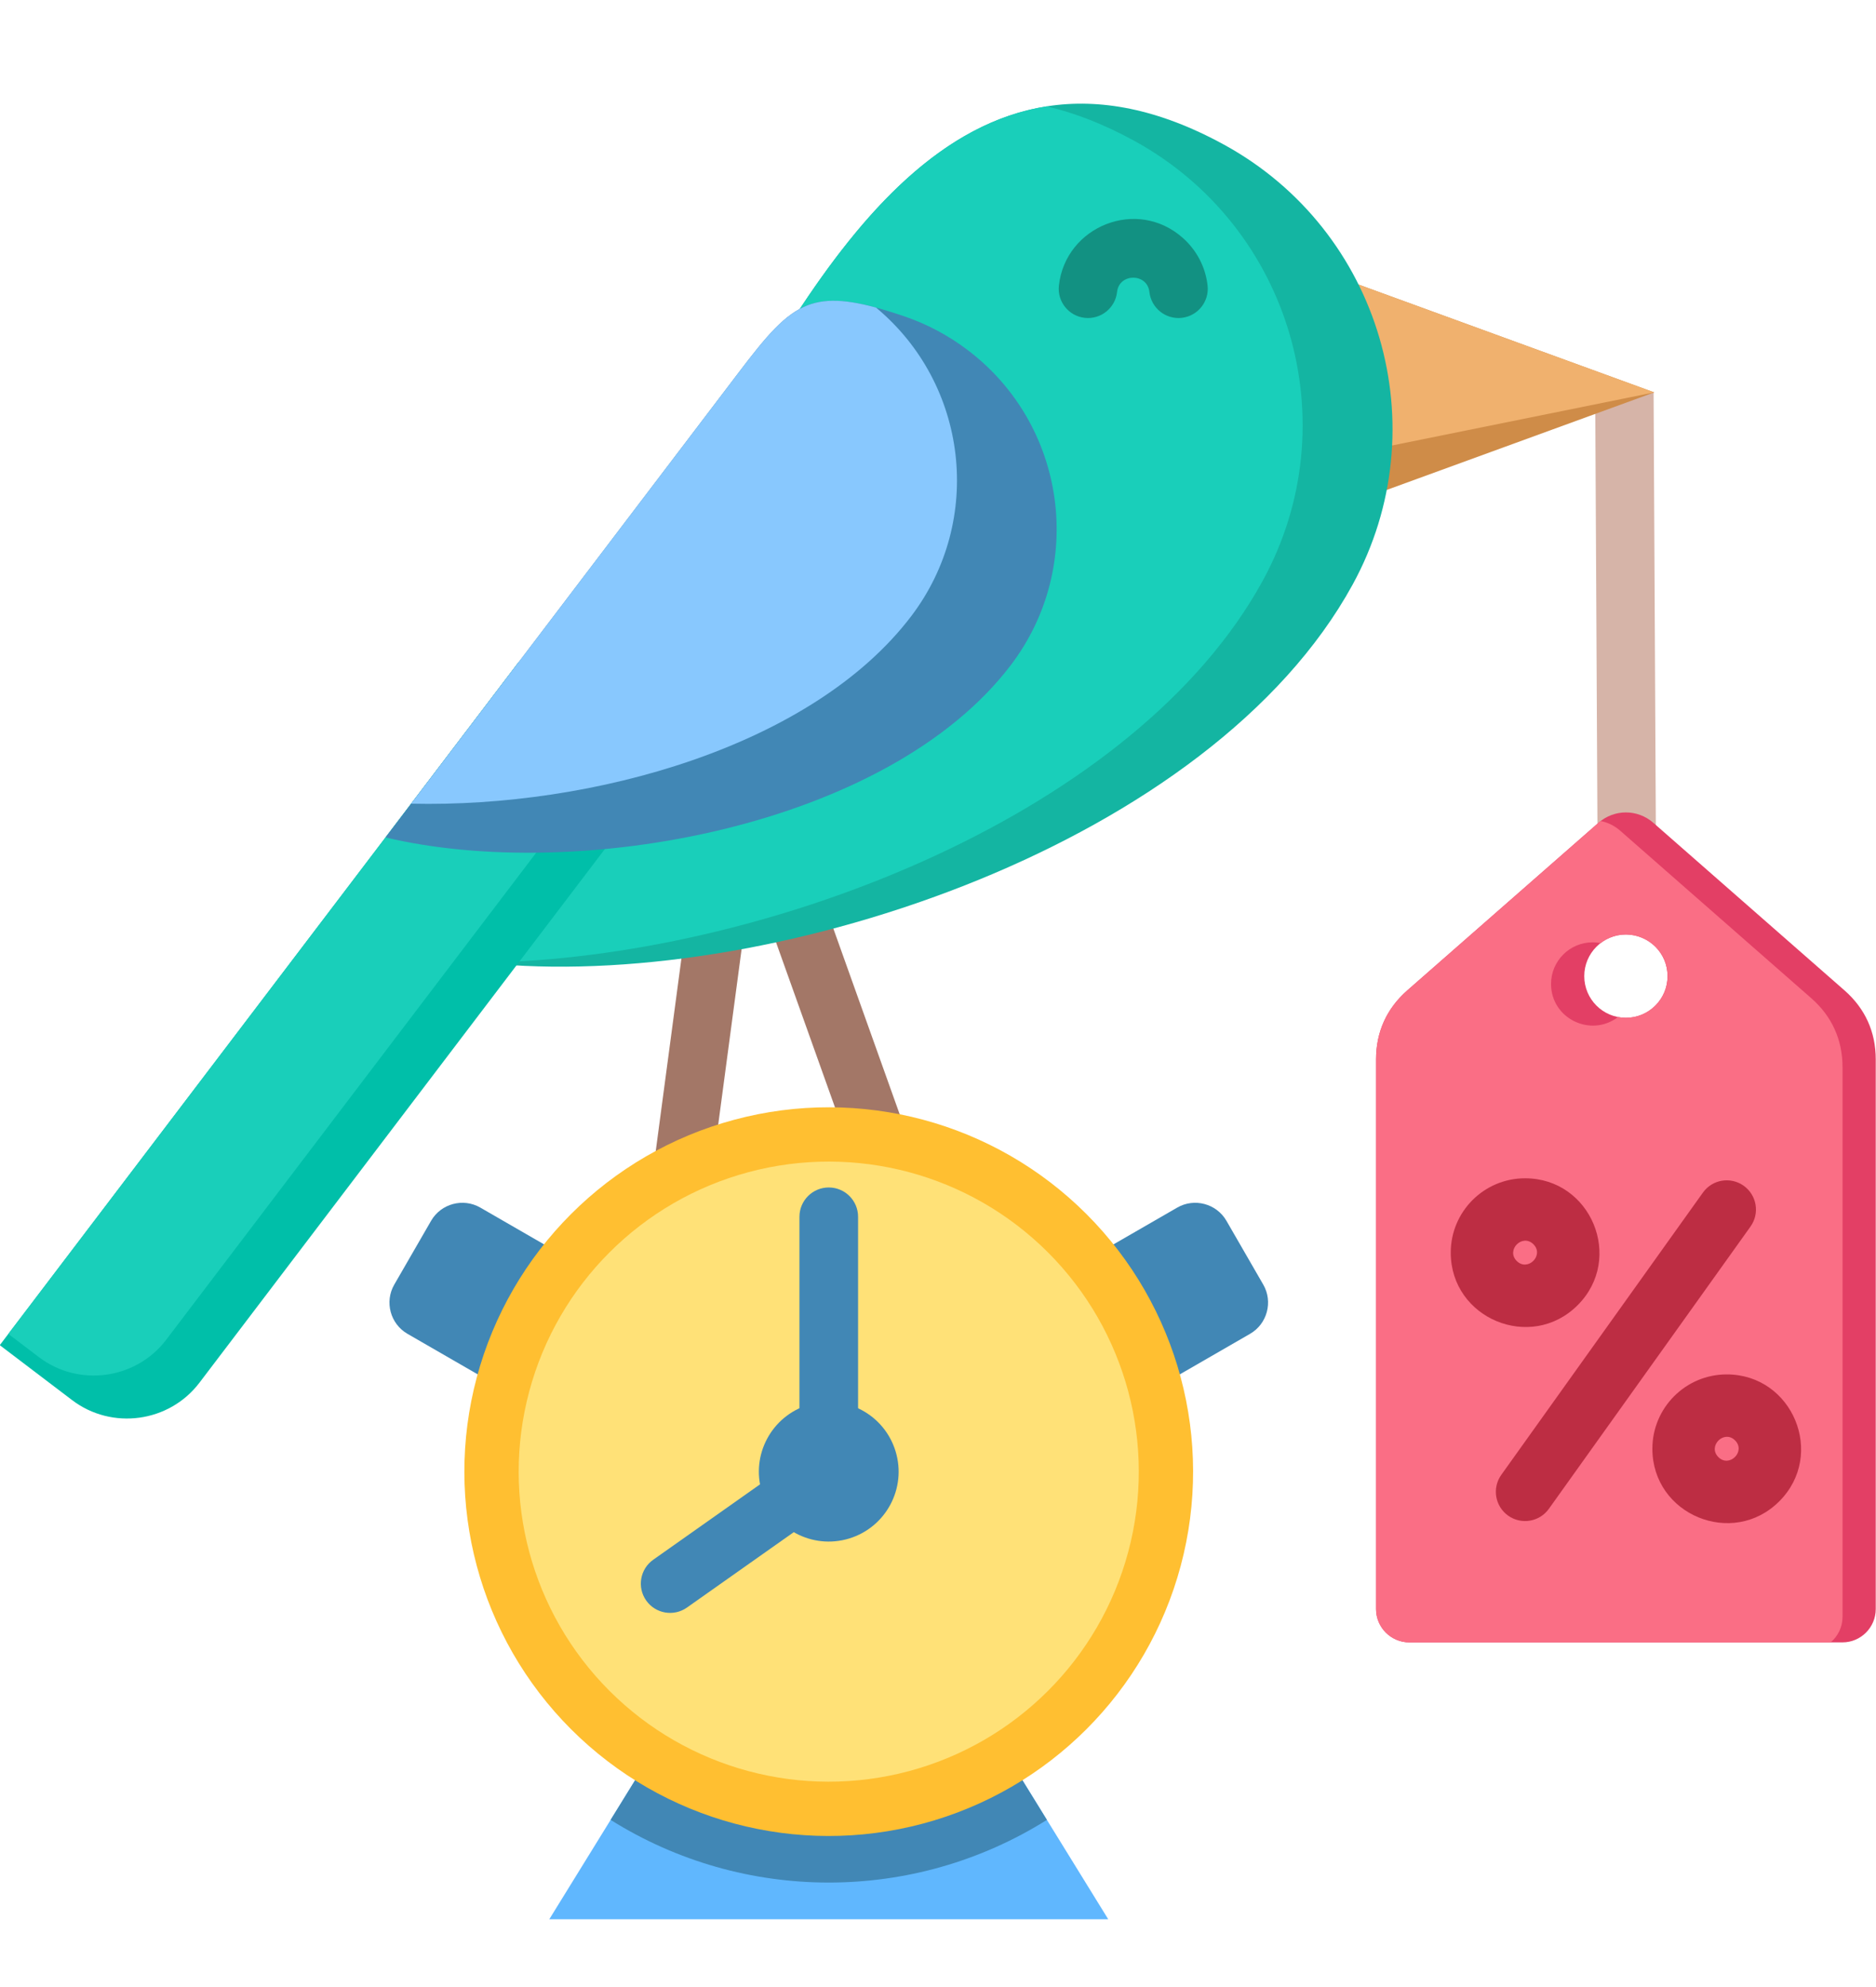 <?xml version="1.0" encoding="UTF-8"?>
<!DOCTYPE svg PUBLIC '-//W3C//DTD SVG 1.0//EN'
          'http://www.w3.org/TR/2001/REC-SVG-20010904/DTD/svg10.dtd'>
<svg height="417.6" preserveAspectRatio="xMidYMid meet" version="1.0" viewBox="52.9 37.4 394.3 417.6" width="394.3" xmlns="http://www.w3.org/2000/svg" xmlns:xlink="http://www.w3.org/1999/xlink" zoomAndPan="magnify"
><g clip-rule="evenodd" fill-rule="evenodd"
  ><g
    ><path d="M400.453 119.851L400.99 223.458 388.717 223.506 388.179 119.899z" fill="#d6b4a8"
    /></g
    ><g
    ><path d="M400.594 119.875L327.568 146.503 327.568 93.247z" fill="#cf8c48"
    /></g
    ><g
    ><path d="M327.568 134.662L327.568 93.247 400.594 119.875z" fill="#f0b16e"
    /></g
    ><g
    ><path d="M210.243 225.865L201.492 291.506 189.314 289.918 198.066 224.276z" fill="#a37767"
    /></g
    ><g
    ><path d="M222.065 218.799H234.381V283.854H222.065z" fill="#a37767" transform="rotate(-19.653 228.248 251.35)"
    /></g
    ><g
    ><path d="M310.164,67.804c33,18.067,45.104,59.464,27.038,92.464l0,0C307.51,214.5,216.756,245.11,157.462,240.041 c11.188-37.016,25.345-71.745,43.313-103.537C224.777,94.036,254.618,37.393,310.164,67.804z" fill="#14b5a2"
    /></g
    ><g
    ><path d="M157.576,239.665c11.171-36.874,25.291-71.476,43.199-103.16c17.98-31.813,39.238-71.58,72.124-76.747 c5.798,1.341,11.909,3.687,18.372,7.225c33,18.067,45.104,59.464,27.038,92.464l0,0.001 C291.641,208.154,215.724,237.8,157.576,239.665z" fill="#19cfba"
    /></g
    ><g
    ><path d="M161.951,176.522l30.412,23.102L94.815,328.033c-6.353,8.363-18.394,10.008-26.757,3.655l-15.206-11.551 L161.951,176.522z" fill="#00bfa9"
    /></g
    ><g
    ><path d="M161.951,176.522l21.632,16.433l-95.75,126.043c-6.353,8.363-18.394,10.008-26.757,3.655l-6.426-4.881 L161.951,176.522z" fill="#19cfba"
    /></g
    ><g
    ><path d="M287.685,98.77c-0.372,3.376-3.411,5.811-6.787,5.439c-3.376-0.372-5.811-3.411-5.439-6.787 c1.376-12.471,16.439-18.609,26.095-9.972c2.816,2.519,4.721,6.029,5.156,9.972c0.372,3.376-2.063,6.415-5.439,6.787 c-3.376,0.372-6.415-2.063-6.787-5.439C294.044,94.764,288.127,94.763,287.685,98.77z" fill="#129182"
    /></g
    ><g
    ><path d="M256.326,111.005c20.771,15.779,24.817,45.408,9.039,66.179c-25.931,34.135-91.304,45.799-131.44,36.231 l74.296-97.802c11.553-15.208,15.306-18.315,34.699-11.741C247.623,105.467,252.153,107.836,256.326,111.005z" fill="#4187b5"
    /></g
    ><g
    ><path d="M139.314,206.321l68.907-90.708c10.274-13.525,14.38-17.478,28.804-13.564 c19.327,16.065,22.745,44.658,7.393,64.867C223.626,194.286,177.479,207.205,139.314,206.321z" fill="#88c8fe"
    /></g
    ><g
    ><path d="M227.09 345.627L168.348 440.808 285.832 440.808z" fill="#60b7fe"
    /></g
    ><g
    ><path d="M227.09,345.627l-45.849,74.29c27.985,17.566,63.713,17.566,91.698,0L227.09,345.627z" fill="#4187b5"
    /></g
    ><g
    ><path d="M310.671,293.992l7.745,13.419c2.081,3.605,0.834,8.258-2.772,10.339l-35.136,20.278l-15.312-26.531 l35.136-20.278C303.938,289.139,308.59,290.386,310.671,293.992z" fill="#4187b5"
    /></g
    ><g
    ><path d="M143.51,293.992l-7.745,13.419c-2.081,3.605-0.833,8.258,2.773,10.339l35.136,20.278l15.312-26.531 l-35.136-20.278C150.243,289.139,145.59,290.386,143.51,293.992z" fill="#4187b5"
    /></g
    ><g
    ><circle cx="227.09" cy="346.721" fill="#ffbf31" r="76.582" transform="rotate(-45.001 227.087 346.726)"
    /></g
    ><g
    ><circle cx="227.09" cy="346.721" fill="#ffe177" r="65.168" transform="rotate(-45.001 227.087 346.726)"
    /></g
    ><g
    ><path d="M220.929,293.152c0-3.402,2.759-6.161,6.161-6.161c3.402,0,6.161,2.759,6.161,6.161v53.57 c0,2.217-1.172,4.161-2.929,5.246l-33.042,23.324c-2.778,1.954-6.614,1.286-8.568-1.492c-1.954-2.778-1.286-6.614,1.492-8.568 l30.724-21.688V293.152z" fill="#4187b5"
    /></g
    ><g
    ><circle cx="227.09" cy="346.721" fill="#4187b5" r="14.685" transform="rotate(-16.922 227.118 346.737)"
    /></g
    ><g
    ><path d="M388.864,210.347l-40.182,35.227c-4.32,3.788-6.561,8.733-6.561,14.478v115.555 c0,3.856,3.145,7.002,7.002,7.002h91.023c3.856,0,7.002-3.145,7.002-7.002V260.053c0-5.745-2.241-10.691-6.562-14.478 l-40.182-35.227C397.082,207.434,392.187,207.434,388.864,210.347L388.864,210.347z M394.634,233.823 c4.834,0,8.752,3.918,8.752,8.752c0,4.834-3.918,8.752-8.752,8.752c-4.834,0-8.752-3.918-8.752-8.752 C385.882,237.741,389.8,233.823,394.634,233.823z" fill="#e33f65"
    /></g
    ><g
    ><path d="M388.864,210.347l-40.182,35.227c-4.32,3.788-6.561,8.733-6.561,14.478v115.555 c0,3.856,3.145,7.002,7.002,7.002h88.538c1.529-1.286,2.504-3.212,2.504-5.359V261.696c0-5.745-2.241-10.691-6.562-14.478 l-40.182-35.227c-1.208-1.059-2.623-1.732-4.095-2.021C389.169,210.089,389.015,210.215,388.864,210.347L388.864,210.347z M387.652,235.466c0.569,0,1.125,0.055,1.664,0.159c5.694-4.364,14.071-0.336,14.071,6.95c0,5.511-5.023,9.631-10.416,8.593 c-5.695,4.364-14.07,0.336-14.07-6.95C378.9,239.384,382.818,235.466,387.652,235.466z" fill="#fa6e85"
    /></g
    ><g
    ><path d="M378.451,354.525c-1.967,2.765-5.803,3.411-8.568,1.444c-2.765-1.967-3.411-5.803-1.444-8.568l42.379-59.33 c1.967-2.765,5.803-3.411,8.568-1.444c2.765,1.967,3.411,5.803,1.444,8.568L378.451,354.525z" fill="#bd2d43"
    /></g
    ><g
    ><path d="M373.445,285.061c13.873,0,20.869,16.853,11.048,26.674c-9.823,9.822-26.674,2.823-26.674-11.048 C357.82,292.058,364.816,285.061,373.445,285.061L373.445,285.061z M415.824,326.284c13.873,0,20.869,16.854,11.048,26.674 c-9.823,9.822-26.674,2.823-26.674-11.048C400.198,333.281,407.195,326.284,415.824,326.284L415.824,326.284z M417.579,340.154 c-2.312-2.312-5.824,1.199-3.511,3.511C416.38,345.977,419.892,342.466,417.579,340.154L417.579,340.154z M375.2,298.931 c-2.312-2.312-5.824,1.199-3.511,3.511C374.001,304.754,377.513,301.243,375.2,298.931z" fill="#bd2d43"
    /></g
  ></g
></svg
>
